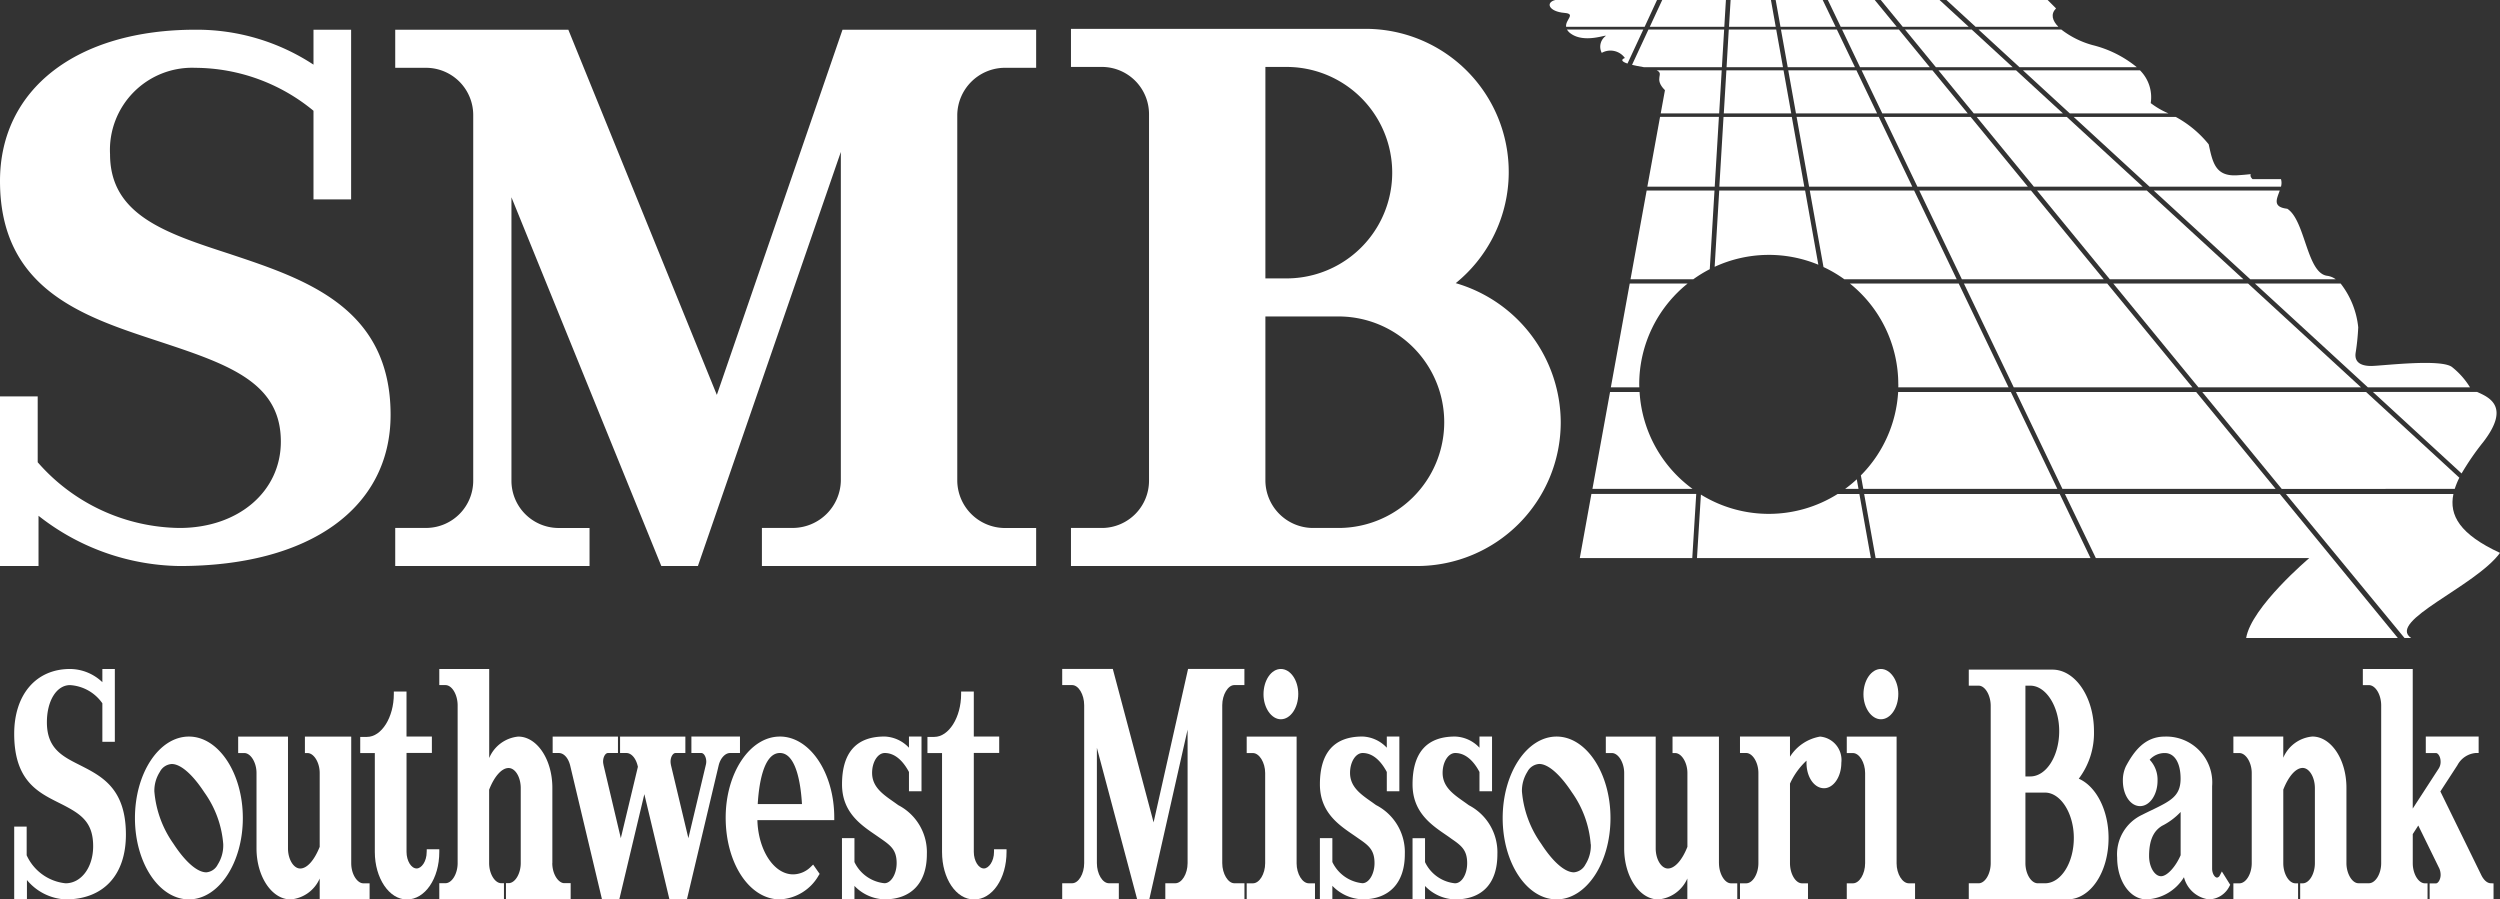 <?xml version="1.0" encoding="UTF-8"?>
<svg xmlns="http://www.w3.org/2000/svg" xmlns:xlink="http://www.w3.org/1999/xlink" width="184.496" height="66.374" viewBox="0 0 184.496 66.374">
  <rect x="0" y="0" width="184.496" height="66.374" fill="#333333" stroke="none"/>
  <defs>
    <clipPath id="clip-path">
      <rect id="Rectangle_6910" data-name="Rectangle 6910" width="184.496" height="66.374" fill="none"></rect>
    </clipPath>
  </defs>
  <g id="logo-smb-white" transform="translate(-624 -4223)">
    <g id="Group_4805" data-name="Group 4805" transform="translate(624 4223)">
      <path id="Path_1955" data-name="Path 1955" d="M354.837,30.33h4.972l.309-5.148h-4.344Z" transform="translate(-233.265 -16.555)" fill="#fff"></path>
      <g id="Group_4804" data-name="Group 4804">
        <g id="Group_4803" data-name="Group 4803" clip-path="url(#clip-path)">
          <path id="Path_1956" data-name="Path 1956" d="M357.407,41.045H352.4l-1.191,6.545h4.635a9.625,9.625,0,0,1,1.214-.743Z" transform="translate(-230.88 -26.982)" fill="#fff"></path>
          <path id="Path_1957" data-name="Path 1957" d="M361.634,15.148h-4.8c.606.273-.271.586.612,1.466l-.312,1.713h4.313Z" transform="translate(-234.575 -9.958)" fill="#fff"></path>
          <path id="Path_1958" data-name="Path 1958" d="M376.28,18.328l-.569-3.179h-4.217l-.191,3.179Z" transform="translate(-244.089 -9.958)" fill="#fff"></path>
          <path id="Path_1959" data-name="Path 1959" d="M375.7,25.182h-5.039l-.309,5.148h6.27Z" transform="translate(-243.467 -16.554)" fill="#fff"></path>
          <path id="Path_1960" data-name="Path 1960" d="M473.479,68.731l-8.333-7.659H455.2l6.281,7.659Z" transform="translate(-299.243 -40.148)" fill="#fff"></path>
          <path id="Path_1961" data-name="Path 1961" d="M517.671,90.445a19.247,19.247,0,0,1,1.594-2.315c2.02-2.618.453-3.3-.447-3.7h-7.69Z" transform="translate(-336.009 -55.504)" fill="#fff"></path>
          <path id="Path_1962" data-name="Path 1962" d="M375.563,6.356h-3.5L371.9,9.139h4.162Z" transform="translate(-244.482 -4.179)" fill="#fff"></path>
          <path id="Path_1963" data-name="Path 1963" d="M439.886,68.731,433.6,61.072H423.026l3.676,7.659Z" transform="translate(-278.092 -40.148)" fill="#fff"></path>
          <path id="Path_1964" data-name="Path 1964" d="M398.422,103.947l-.127-.709a9.7,9.7,0,0,1-.861.709Z" transform="translate(-261.268 -67.867)" fill="#fff"></path>
          <path id="Path_1965" data-name="Path 1965" d="M401,91.584h14.322l-3.433-7.152h-8.317a9.52,9.52,0,0,1-2.751,6.155Z" transform="translate(-263.492 -55.504)" fill="#fff"></path>
          <path id="Path_1966" data-name="Path 1966" d="M438.777,41.045l5.368,6.545H454l-7.122-6.545Z" transform="translate(-288.446 -26.983)" fill="#fff"></path>
          <path id="Path_1967" data-name="Path 1967" d="M391.746,18.328l-1.526-3.179h-5.031l.569,3.179Z" transform="translate(-253.218 -9.958)" fill="#fff"></path>
          <path id="Path_1968" data-name="Path 1968" d="M425.767,25.182l4.222,5.148h8.029l-5.6-5.148Z" transform="translate(-279.893 -16.554)" fill="#fff"></path>
          <path id="Path_1969" data-name="Path 1969" d="M492.994,91.584a5.643,5.643,0,0,1,.339-.825l-6.884-6.327H474.36l5.866,7.152Z" transform="translate(-311.838 -55.504)" fill="#fff"></path>
          <path id="Path_1970" data-name="Path 1970" d="M400.669,47.591l-3.141-6.545h-7.7l1.011,5.644a9.56,9.56,0,0,1,1.535.9Z" transform="translate(-256.268 -26.983)" fill="#fff"></path>
          <path id="Path_1971" data-name="Path 1971" d="M395.523,30.33l-2.471-5.148h-6.065l.922,5.148Z" transform="translate(-254.4 -16.555)" fill="#fff"></path>
          <path id="Path_1972" data-name="Path 1972" d="M400.989,15.148l1.526,3.179h6.306l-2.607-3.179Z" transform="translate(-263.605 -9.958)" fill="#fff"></path>
          <path id="Path_1973" data-name="Path 1973" d="M402.045,68.513c0,.073,0,.145-.005.218h8.139L406.5,61.072h-8.03a9.538,9.538,0,0,1,3.572,7.441" transform="translate(-261.951 -40.148)" fill="#fff"></path>
          <path id="Path_1974" data-name="Path 1974" d="M383.615,6.356l.5,2.782h4.962L387.74,6.356Z" transform="translate(-252.184 -4.179)" fill="#fff"></path>
          <path id="Path_1975" data-name="Path 1975" d="M396.77,6.356,398.1,9.139h5.146l-2.282-2.782Z" transform="translate(-260.831 -4.179)" fill="#fff"></path>
          <path id="Path_1976" data-name="Path 1976" d="M427.027,47.591l-5.368-6.545h-8.244l3.141,6.545Z" transform="translate(-271.774 -26.983)" fill="#fff"></path>
          <path id="Path_1977" data-name="Path 1977" d="M416.42,30.33,412.2,25.183H405.8l2.471,5.148Z" transform="translate(-266.77 -16.555)" fill="#fff"></path>
          <path id="Path_1978" data-name="Path 1978" d="M376.976,46.521,376,41.046h-6.339l-.338,5.628a9.538,9.538,0,0,1,7.657-.153" transform="translate(-242.785 -26.983)" fill="#fff"></path>
          <path id="Path_1979" data-name="Path 1979" d="M452.261,30.331h9.7a1.013,1.013,0,0,0,0-.556h-2.1c-.47-.474.478-.381-1.135-.284s-1.807-.952-2.1-2.285a8.062,8.062,0,0,0-2.432-2.023H446.66Z" transform="translate(-293.628 -16.555)" fill="#fff"></path>
          <path id="Path_1980" data-name="Path 1980" d="M427.519,1.977c-.442-.452-.59-.936-.171-1.357l-.62-.62H419.26l2.151,1.977Z" transform="translate(-275.616)" fill="#fff"></path>
          <path id="Path_1981" data-name="Path 1981" d="M417.538,15.148l2.607,3.179h6.58l-3.459-3.179Z" transform="translate(-274.484 -9.958)" fill="#fff"></path>
          <path id="Path_1982" data-name="Path 1982" d="M439.2,18.327h7.282a6.05,6.05,0,0,1-1.311-.761,2.808,2.808,0,0,0-.793-2.419h-8.637Z" transform="translate(-286.451 -9.958)" fill="#fff"></path>
          <path id="Path_1983" data-name="Path 1983" d="M473.219,41.045h-9.3l7.122,6.545h6.306a1.405,1.405,0,0,0-.624-.254c-1.523-.19-1.613-4.092-2.949-4.947-1.112-.131-.779-.714-.558-1.344" transform="translate(-304.975 -26.982)" fill="#fff"></path>
          <path id="Path_1984" data-name="Path 1984" d="M494.044,68.731h7.537a5.7,5.7,0,0,0-1.3-1.475c-.761-.668-5.234-.1-6-.1s-1.231-.283-1.142-.952a16.775,16.775,0,0,0,.195-1.9,6.3,6.3,0,0,0-1.3-3.234h-6.327Z" transform="translate(-319.3 -40.148)" fill="#fff"></path>
          <path id="Path_1985" data-name="Path 1985" d="M444.777,106.4l2.282,4.729h15.753s-4.279,3.614-4.66,5.9h11.194L460.639,106.4Z" transform="translate(-292.39 -69.945)" fill="#fff"></path>
          <path id="Path_1986" data-name="Path 1986" d="M504.739,106.4H492.375l8.754,10.627h.485c-1.807-1.239,4.756-3.808,6.563-6.28-2.958-1.367-3.77-2.77-3.437-4.347" transform="translate(-323.681 -69.945)" fill="#fff"></path>
          <path id="Path_1987" data-name="Path 1987" d="M341.714,0h-7.506c-.754.19-.47.855.672.952.877.072.059.489.123,1.025H340.8Z" transform="translate(-219.428)" fill="#fff"></path>
          <path id="Path_1988" data-name="Path 1988" d="M453.4,91.584l-5.866-7.152h-13.3l3.432,7.152Z" transform="translate(-285.461 -55.504)" fill="#fff"></path>
          <path id="Path_1989" data-name="Path 1989" d="M340.287,111.126h8.3l.292-4.729h-7.736Z" transform="translate(-223.7 -69.944)" fill="#fff"></path>
          <path id="Path_1990" data-name="Path 1990" d="M340.377,6.84a.979.979,0,0,0-.284,1.24,1.31,1.31,0,0,1,1.709.381s-.542.163.19.408l1.167-2.512h-5.633a.96.96,0,0,0,.281.3c1.046.758,2.763,0,2.569.187" transform="translate(-221.886 -4.178)" fill="#fff"></path>
          <path id="Path_1991" data-name="Path 1991" d="M429.2,9.139h8.656a8.281,8.281,0,0,0-3.254-1.629,6.62,6.62,0,0,1-2.321-1.153h-6.109Z" transform="translate(-280.163 -4.179)" fill="#fff"></path>
          <path id="Path_1992" data-name="Path 1992" d="M398.8,1.976,397.178,0H393.72l.948,1.977Z" transform="translate(-258.826 0)" fill="#fff"></path>
          <path id="Path_1993" data-name="Path 1993" d="M386.9,1.976,385.947,0h-3.47l.354,1.977Z" transform="translate(-251.435 0)" fill="#fff"></path>
          <path id="Path_1994" data-name="Path 1994" d="M411.6,1.976,409.458.006,409.464,0h-4.35l1.621,1.977Z" transform="translate(-266.316 0)" fill="#fff"></path>
          <path id="Path_1995" data-name="Path 1995" d="M375.517,0h-2.976l-.119,1.977h3.448Z" transform="translate(-244.825 0)" fill="#fff"></path>
          <path id="Path_1996" data-name="Path 1996" d="M410.327,6.356l2.282,2.782h5.667l-3.027-2.782Z" transform="translate(-269.744 -4.179)" fill="#fff"></path>
          <path id="Path_1997" data-name="Path 1997" d="M401.534,106.4l.847,4.729h15.858l-2.271-4.729Z" transform="translate(-263.963 -69.945)" fill="#fff"></path>
          <path id="Path_1998" data-name="Path 1998" d="M375.911,106.4a9.532,9.532,0,0,1-10.091.045l-.289,4.684h12.831l-.846-4.729Z" transform="translate(-240.296 -69.945)" fill="#fff"></path>
          <path id="Path_1999" data-name="Path 1999" d="M346.475,84.432H344.3L343,91.584h7.389a9.55,9.55,0,0,1-3.91-7.152" transform="translate(-225.481 -55.504)" fill="#fff"></path>
          <path id="Path_2000" data-name="Path 2000" d="M352.645,61.072h-4.277l-1.393,7.659h2.1c0-.072-.006-.145-.006-.218a9.538,9.538,0,0,1,3.572-7.441" transform="translate(-228.097 -40.148)" fill="#fff"></path>
          <path id="Path_2001" data-name="Path 2001" d="M360.853,1.976,360.972,0h-4.7l-.919,1.977Z" transform="translate(-233.602 0)" fill="#fff"></path>
          <path id="Path_2002" data-name="Path 2002" d="M358.338,6.356h-5.585l-1.211,2.607c.21.052.471.106.81.162l.078.014h5.742Z" transform="translate(-231.099 -4.178)" fill="#fff"></path>
          <path id="Path_2003" data-name="Path 2003" d="M17.024,22.97l-.067-.022c-4.741-1.542-8.836-2.874-8.836-7.361a6.065,6.065,0,0,1,6.3-6.375,13.782,13.782,0,0,1,8.714,3.17v6.538h2.777V6.4H23.135V8.978A15.667,15.667,0,0,0,14.422,6.4C5.661,6.4,0,10.783,0,17.565c0,7.972,6.113,9.986,11.507,11.763q.59.194,1.173.389c4.711,1.573,8.046,3,8.046,7.078,0,3.694-3.145,6.375-7.479,6.375A14.1,14.1,0,0,1,2.782,38.32V33.46H0V45.979H2.843V42.271a17.188,17.188,0,0,0,10.4,3.708c9.611,0,15.582-4.277,15.582-11.161,0-7.907-6.261-10-11.805-11.848" transform="translate(0 -4.207)" fill="#fff"></path>
          <path id="Path_2004" data-name="Path 2004" d="M130.018,9.212h2.412V6.4H118.14l-9.274,26.95L97.906,6.4H85.131V9.212h2.347a3.485,3.485,0,0,1,3.409,3.467V39.7a3.484,3.484,0,0,1-3.409,3.467H85.131v2.808h14.34V43.171H97.123A3.487,3.487,0,0,1,93.708,39.7V18.766l11.06,27.213h2.7L118.017,15.42V39.7a3.563,3.563,0,0,1-3.477,3.467h-2.348v2.808H132.43V43.171h-2.412a3.528,3.528,0,0,1-3.409-3.467V12.679a3.529,3.529,0,0,1,3.409-3.467" transform="translate(-55.964 -4.207)" fill="#fff"></path>
          <path id="Path_2005" data-name="Path 2005" d="M259.082,24.982a10.562,10.562,0,0,0-6.731-18.767H230.687V9.026h2.351a3.486,3.486,0,0,1,3.409,3.469V39.573a3.489,3.489,0,0,1-3.409,3.476h-2.351v2.808H256.25a10.608,10.608,0,0,0,10.581-10.611,10.744,10.744,0,0,0-7.749-10.264m-12.491-.35h-1.556V9.026h1.556a7.8,7.8,0,1,1,0,15.606m-1.556,2.808h5.393a7.8,7.8,0,0,1,0,15.609h-1.915a3.524,3.524,0,0,1-3.478-3.476Z" transform="translate(-151.651 -4.086)" fill="#fff"></path>
          <path id="Path_2006" data-name="Path 2006" d="M7.961,151.215,7.93,151.2c-1.318-.66-2.457-1.23-2.457-3.176,0-1.587.718-2.739,1.707-2.739a3.144,3.144,0,0,1,2.386,1.342v2.842h.921v-5.374H9.566v.975a3.478,3.478,0,0,0-2.386-.975c-2.5,0-4.12,1.878-4.12,4.785,0,3.439,1.737,4.308,3.269,5.075l.31.156c1.358.7,2.248,1.294,2.248,3.061,0,1.561-.876,2.739-2.038,2.739a3.558,3.558,0,0,1-2.869-2.067v-2.117H3.06V161.1H4v-1.43a3.943,3.943,0,0,0,2.849,1.43c2.79,0,4.455-1.788,4.455-4.784,0-3.4-1.776-4.3-3.343-5.1" transform="translate(-2.012 -94.725)" fill="#fff"></path>
          <path id="Path_2007" data-name="Path 2007" d="M33.05,158.654c-2.2,0-3.982,2.7-3.982,6.016s1.786,6,3.982,6,3.98-2.692,3.98-6-1.786-6.016-3.98-6.016m2.534,7.953a2.631,2.631,0,0,1-.405,1.489,1.035,1.035,0,0,1-.846.577c-.666,0-1.551-.772-2.427-2.116A7.792,7.792,0,0,1,30.5,162.7a2.576,2.576,0,0,1,.405-1.438,1.057,1.057,0,0,1,.881-.582c.658,0,1.536.766,2.408,2.1a7.549,7.549,0,0,1,1.391,3.829" transform="translate(-19.109 -104.297)" fill="#fff"></path>
          <path id="Path_2008" data-name="Path 2008" d="M59.644,168v-9.343H56.226v1.214h.191c.472,0,.9.7.9,1.468v5.452c-.4,1-.932,1.6-1.44,1.6-.486,0-.9-.679-.9-1.483v-8.252H51.3v1.214h.454c.472,0,.9.7.9,1.468v5.57c0,2.076,1.129,3.765,2.517,3.765a2.577,2.577,0,0,0,2.146-1.544v1.544H61v-1.19h-.47c-.418,0-.886-.635-.886-1.484" transform="translate(-33.724 -104.296)" fill="#fff"></path>
          <path id="Path_2009" data-name="Path 2009" d="M82.489,160.792c0,.721-.391,1.224-.741,1.224-.4,0-.747-.56-.747-1.224v-7.3h1.871v-1.214H81v-3.321h-.936v.191c0,1.713-.907,3.159-1.98,3.159h-.5V153.5h1.077v7.3c0,1.934,1.06,3.506,2.363,3.506,1.343,0,2.395-1.54,2.395-3.506V160.6h-.925Z" transform="translate(-51 -97.925)" fill="#fff"></path>
          <path id="Path_2010" data-name="Path 2010" d="M102.966,158.426v-5.563c0-2.084-1.129-3.779-2.518-3.779a2.594,2.594,0,0,0-2.143,1.583v-6.573H94.622v1.19h.454c.481,0,.9.7.9,1.5v11.638c0,.79-.422,1.482-.9,1.482h-.454v1.19h4.772v-1.19H99.2c-.478,0-.9-.693-.9-1.482v-5.418c.384-.986.932-1.6,1.433-1.6s.9.678.9,1.481v5.534c0,.79-.42,1.482-.9,1.482h-.191v1.19h4.775v-1.19h-.471c-.418,0-.885-.634-.885-1.482" transform="translate(-62.203 -94.725)" fill="#fff"></path>
          <path id="Path_2011" data-name="Path 2011" d="M132.869,159.868v-1.214h-3.585v1.214h.729c.2,0,.368.3.368.64a1.045,1.045,0,0,1-.02.186l-1.3,5.46-1.284-5.388-.008-.049a1.123,1.123,0,0,1-.023-.208c0-.377.192-.64.364-.64h.729v-1.214h-4.819v1.214h.47c.357,0,.688.371.823.924l.023.093-1.261,5.266-1.273-5.386-.014-.079a.936.936,0,0,1-.021-.178c0-.4.2-.64.351-.64h.746v-1.214h-4.819v1.214h.454c.373,0,.7.363.839.922l2.349,9.88h1.276l1.849-7.766,1.852,7.766h1.29l2.341-9.881c.125-.534.479-.922.843-.922Z" transform="translate(-78.26 -104.297)" fill="#fff"></path>
          <path id="Path_2012" data-name="Path 2012" d="M160.3,158.654c-2.208,0-4,2.683-4,5.98,0,3.385,1.759,6.037,4,6.037a3.489,3.489,0,0,0,2.864-1.772l.072-.109-.482-.689-.161.155a1.869,1.869,0,0,1-1.316.568c-1.415,0-2.574-1.777-2.637-4h5.673v-.191c0-3.3-1.8-5.98-4.012-5.98m0,1.214c1.253,0,1.556,2.492,1.629,3.768h-3.264c.073-1.276.378-3.768,1.636-3.768" transform="translate(-102.746 -104.297)" fill="#fff"></path>
          <path id="Path_2013" data-name="Path 2013" d="M185.532,163.723l-.088-.063c-.106-.077-.215-.154-.325-.231-.752-.528-1.53-1.074-1.53-2.093,0-.809.419-1.468.935-1.468.913,0,1.5.861,1.786,1.4v1.421h.926v-4.038h-.926v.827a2.588,2.588,0,0,0-1.806-.827c-2.08,0-3.134,1.187-3.134,3.53,0,2.046,1.366,2.978,2.464,3.728.146.1.288.2.424.294.73.507,1.143.84,1.143,1.791,0,.8-.41,1.484-.9,1.484a2.762,2.762,0,0,1-2.214-1.563v-1.763h-.921v4.516h.921v-.994a3.2,3.2,0,0,0,2.214.994c1.989,0,3.13-1.217,3.13-3.338a3.91,3.91,0,0,0-2.1-3.609" transform="translate(-119.23 -104.297)" fill="#fff"></path>
          <path id="Path_2014" data-name="Path 2014" d="M204.682,160.792c0,.7-.393,1.224-.745,1.224-.4,0-.747-.56-.747-1.224v-7.3h1.874v-1.214H203.19v-3.321h-.936v.191c0,1.713-.907,3.159-1.98,3.159h-.505V153.5h1.077v7.3c0,1.966,1.039,3.506,2.366,3.506,1.342,0,2.394-1.54,2.394-3.506V160.6h-.924Z" transform="translate(-131.325 -97.925)" fill="#fff"></path>
          <path id="Path_2015" data-name="Path 2015" d="M235.544,155.416l-3.009-11.323H228.8v1.19h.732c.474,0,.89.694.89,1.485v11.656c0,.791-.416,1.484-.89,1.484H228.8v1.19h4.179v-1.19h-.73c-.475,0-.89-.693-.89-1.484v-8.511l2.974,11.185h.893l2.827-12.527v9.853c0,.791-.424,1.484-.907,1.484h-.737v1.19h5.84v-1.19H241.5c-.465,0-.889-.708-.889-1.484V146.768c0-.777.424-1.485.889-1.485h.746v-1.19h-4.158Z" transform="translate(-150.411 -94.725)" fill="#fff"></path>
          <path id="Path_2016" data-name="Path 2016" d="M273.438,147.806c.709,0,1.286-.839,1.286-1.87,0-1.016-.577-1.842-1.286-1.842s-1.279.839-1.279,1.87c0,1,.586,1.842,1.279,1.842" transform="translate(-178.914 -94.725)" fill="#fff"></path>
          <path id="Path_2017" data-name="Path 2017" d="M272.221,168v-9.343h-3.684v1.214h.457c.474,0,.906.7.906,1.468V168c0,.791-.424,1.484-.906,1.484h-.457v1.19h5.04v-1.19h-.45c-.483,0-.907-.693-.907-1.484" transform="translate(-176.533 -104.296)" fill="#fff"></path>
          <path id="Path_2018" data-name="Path 2018" d="M288.462,163.722l-.087-.061c-.106-.077-.214-.155-.325-.232-.75-.528-1.524-1.074-1.524-2.093,0-.809.416-1.468.928-1.468.915,0,1.5.861,1.785,1.4v1.421h.926v-4.038h-.926v.827a2.583,2.583,0,0,0-1.8-.827c-2.081,0-3.137,1.187-3.137,3.53,0,2.046,1.366,2.978,2.463,3.727.147.1.288.2.424.295.73.5,1.143.836,1.143,1.79,0,.8-.409,1.484-.894,1.484a2.766,2.766,0,0,1-2.217-1.564v-1.762h-.92v4.516h.92v-1a3.215,3.215,0,0,0,2.217,1c1.99,0,3.131-1.217,3.131-3.338a3.909,3.909,0,0,0-2.106-3.61" transform="translate(-186.895 -104.297)" fill="#fff"></path>
          <path id="Path_2019" data-name="Path 2019" d="M308.41,163.716l-.078-.055c-.107-.078-.217-.156-.328-.234-.749-.528-1.524-1.074-1.524-2.091,0-.81.418-1.468.932-1.468.918,0,1.508.86,1.788,1.4v1.422h.927v-4.038H309.2v.825a2.581,2.581,0,0,0-1.807-.825c-2.078,0-3.132,1.187-3.132,3.53,0,2.045,1.365,2.978,2.462,3.727.147.1.289.2.425.3.73.5,1.144.833,1.144,1.79,0,.818-.4,1.484-.9,1.484a2.755,2.755,0,0,1-2.21-1.563v-1.763h-.922v4.516h.922v-.993a3.188,3.188,0,0,0,2.21.993c2.019,0,3.13-1.185,3.13-3.338a3.911,3.911,0,0,0-2.114-3.617" transform="translate(-200.017 -104.297)" fill="#fff"></path>
          <path id="Path_2020" data-name="Path 2020" d="M327.653,158.654c-2.194,0-3.979,2.7-3.979,6.016s1.785,6,3.979,6,3.977-2.692,3.977-6-1.784-6.016-3.977-6.016m2.527,7.953a2.6,2.6,0,0,1-.4,1.488,1.058,1.058,0,0,1-.847.578c-.672,0-1.554-.771-2.423-2.117a7.772,7.772,0,0,1-1.415-3.86,2.635,2.635,0,0,1,.4-1.437,1.063,1.063,0,0,1,.879-.583c.656,0,1.536.766,2.413,2.1a7.61,7.61,0,0,1,1.384,3.83" transform="translate(-212.779 -104.297)" fill="#fff"></path>
          <path id="Path_2021" data-name="Path 2021" d="M354.248,168v-9.343h-3.425v1.214h.191c.475,0,.907.7.907,1.468v5.452c-.387.988-.937,1.6-1.44,1.6-.487,0-.9-.679-.9-1.483v-8.252H345.9v1.214h.446c.476,0,.909.7.909,1.468v5.57c0,2.076,1.129,3.765,2.518,3.765a2.58,2.58,0,0,0,2.143-1.547v1.547H355.6v-1.19h-.464c-.464,0-.885-.707-.885-1.484" transform="translate(-227.393 -104.296)" fill="#fff"></path>
          <path id="Path_2022" data-name="Path 2022" d="M380.7,158.654a3.281,3.281,0,0,0-2.231,1.489v-1.489h-3.69v1.214h.459c.472,0,.9.7.9,1.468V168c0,.79-.422,1.484-.9,1.484h-.459v1.19h5.019v-1.19h-.444c-.471,0-.885-.694-.885-1.484v-5.874a5.319,5.319,0,0,1,1.219-1.694c0,.055,0,.108,0,.161,0,1.051.567,1.874,1.292,1.874.7,0,1.278-.84,1.278-1.874a1.731,1.731,0,0,0-1.556-1.936" transform="translate(-246.371 -104.297)" fill="#fff"></path>
          <path id="Path_2023" data-name="Path 2023" d="M402.674,147.806c.707,0,1.283-.839,1.283-1.87,0-1-.588-1.842-1.283-1.842-.711,0-1.289.839-1.289,1.87,0,1,.59,1.842,1.289,1.842" transform="translate(-263.865 -94.725)" fill="#fff"></path>
          <path id="Path_2024" data-name="Path 2024" d="M401.47,168v-9.343h-3.677v1.214h.454c.473,0,.9.7.9,1.468V168c0,.791-.422,1.484-.9,1.484h-.454v1.19h5.039v-1.19h-.454c-.484,0-.909-.693-.909-1.484" transform="translate(-261.504 -104.296)" fill="#fff"></path>
          <path id="Path_2025" data-name="Path 2025" d="M432.193,152.283a5.6,5.6,0,0,0,1.12-3.512c0-2.5-1.376-4.536-3.068-4.536h-6.171v1.184h.726c.475,0,.892.7.892,1.489v11.612c0,.79-.417,1.483-.892,1.483h-.726v1.19h7.268c1.709,0,3.048-1.993,3.048-4.537,0-2.032-.908-3.808-2.2-4.372m-3.936,1.026H429.7c1.152,0,2.126,1.532,2.126,3.346,0,1.845-.954,3.347-2.126,3.347h-.536c-.485,0-.91-.693-.91-1.483Zm.36-1.191h-.36v-6.7h.36c1.156,0,2.133,1.535,2.133,3.352,0,1.845-.957,3.347-2.133,3.347" transform="translate(-278.781 -94.818)" fill="#fff"></path>
          <path id="Path_2026" data-name="Path 2026" d="M463.617,168.9a.272.272,0,0,1-.2.162c-.17,0-.368-.29-.368-.663v-6.085a3.387,3.387,0,0,0-3.493-3.658c-1.489,0-2.284,1.1-2.868,2.188a2.411,2.411,0,0,0-.225,1.073c0,1.049.557,1.87,1.269,1.87s1.289-.839,1.289-1.87a2.135,2.135,0,0,0-.581-1.552,1.486,1.486,0,0,1,1.117-.495c.718,0,1.165.723,1.165,1.887,0,1.294-.728,1.646-2.177,2.347-.212.1-.437.211-.672.33a3.217,3.217,0,0,0-1.832,3.149c0,1.731.949,3.087,2.161,3.087a3.408,3.408,0,0,0,2.77-1.637,2.182,2.182,0,0,0,1.828,1.637,1.733,1.733,0,0,0,1.529-.975l.055-.1-.616-.986Zm-2.891-4.681v3.191c-.378.872-1.007,1.55-1.443,1.55-.48,0-.886-.682-.886-1.489,0-1.444.513-1.951.952-2.227a4.949,4.949,0,0,0,1.377-1.025" transform="translate(-299.798 -104.297)" fill="#fff"></path>
          <path id="Path_2027" data-name="Path 2027" d="M500.073,159.908c-.261,0-.52-.222-.71-.61l-3.017-6.165,1.26-1.939a1.691,1.691,0,0,1,1.374-.9h.191v-1.214h-3.9V150.3h.749c.162,0,.344.274.344.641a.91.91,0,0,1-.14.5l-1.917,2.955v-10.3h-3.682v1.19h.446c.484,0,.908.7.908,1.5v11.637c0,.791-.424,1.484-.908,1.484H490.3c-.464,0-.886-.708-.886-1.484v-5.569c0-2.081-1.129-3.774-2.518-3.774a2.579,2.579,0,0,0-2.143,1.565v-1.565h-3.682V150.3h.445c.476,0,.909.7.909,1.468v6.661c0,.791-.425,1.484-.909,1.484h-.445v1.19h4.774v-1.19h-.191c-.48,0-.9-.693-.9-1.484v-5.431c.393-1,.926-1.6,1.432-1.6.488,0,.9.683.9,1.491v5.54c0,.791-.421,1.484-.9,1.484H486v1.19h9.4v-1.19h-.191c-.48,0-.9-.693-.9-1.484v-2.149l.407-.633,1.567,3.2a1.3,1.3,0,0,1,.083.434c0,.352-.188.636-.344.636h-.468v1.19h4.716v-1.19Z" transform="translate(-316.251 -94.725)" fill="#fff"></path>
          <path id="Path_2028" data-name="Path 2028" d="M381,55.744" transform="translate(-250.464 -36.645)" fill="#fff"></path>
        </g>
      </g>
    </g>
  </g>
</svg>
